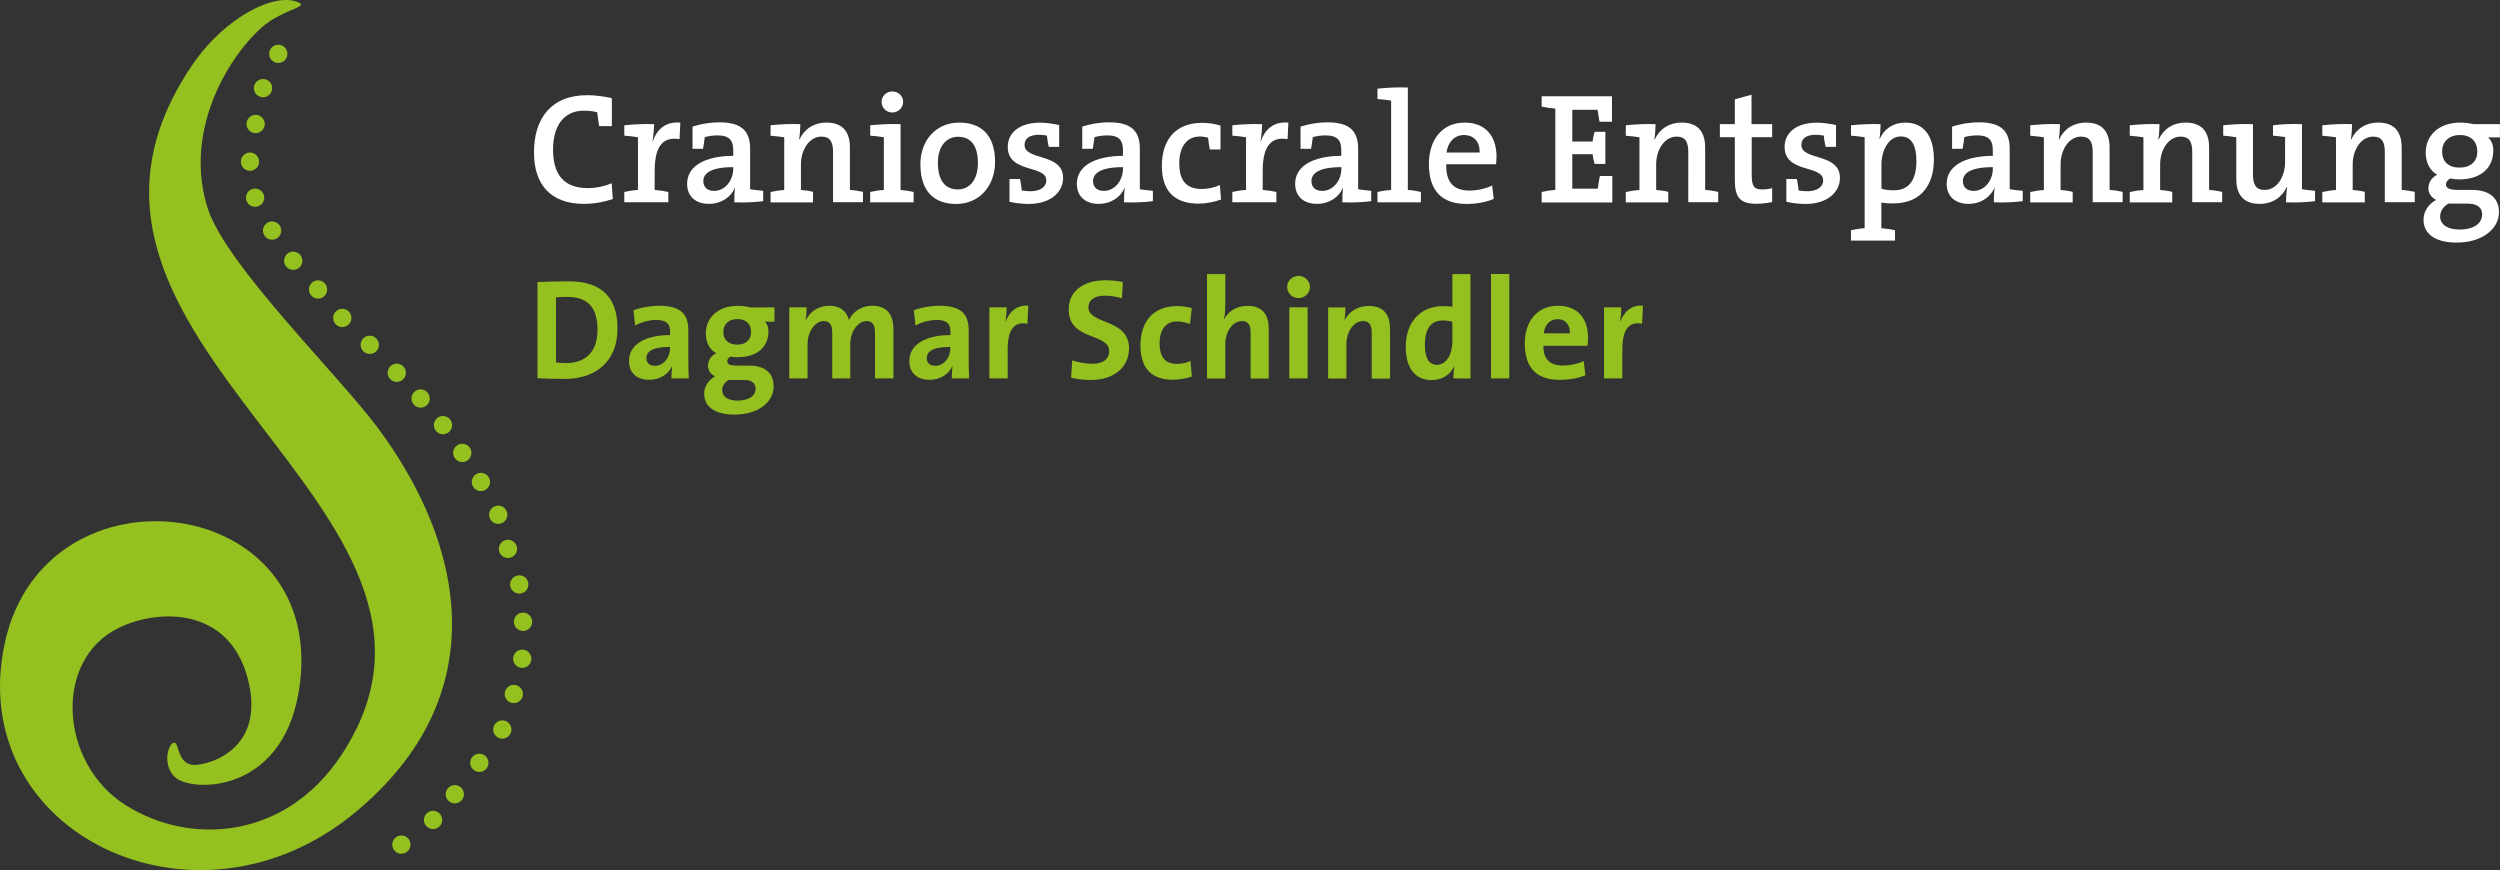 <?xml version="1.0" encoding="utf-8"?>
<!-- Generator: Adobe Illustrator 26.5.0, SVG Export Plug-In . SVG Version: 6.00 Build 0)  -->
<svg version="1.1" id="Ebene_1" xmlns="http://www.w3.org/2000/svg" xmlns:xlink="http://www.w3.org/1999/xlink" x="0px" y="0px"
	 viewBox="0 0 287.32 100" style="enable-background:new 0 0 287.32 100;" xml:space="preserve">
<rect x="0" y="0" width="287.32" height="100" fill="#333333" stroke="none"/>
<style type="text/css">
	.st0{fill:#94C11F;}
	.st1{fill:#FFFFFF;}
</style>
<g>
	<g>
		<path class="st0" d="M22.07,7.51C0.41,39.47,58.26,58.3,39.15,86.9c-6.36,9.51-17.18,10.35-24.67,5.66
			c-7.68-4.81-8.39-16.79-0.79-20.42c4.85-2.32,13.04-2.27,14.93,6.45c1.74,8.05-5.34,9.5-6.55,9.31c-1.7-0.27-1.49-2.55-2.04-2.55
			c-0.66,0-1.44,2.45,0.03,3.92c1.81,1.82,12.25,2.07,14.26-9.69C38.24,56.59,5.18,52.52,0.55,73.9
			c-4.71,21.78,21.89,34.7,40.27,19.47C56.98,80,53.5,62.61,43.29,49c-4.57-6.09-17.27-18.5-19.4-25.01
			c-2.77-8.5,1.94-17.03,6.18-20.83c2.14-1.92,5.26-2.35,4.37-2.82C31.85-1.03,25.92,1.82,22.07,7.51z"/>
		<g>
			<circle class="st0" cx="36.55" cy="33.27" r="1.05"/>
			<circle class="st0" cx="31.27" cy="26.5" r="1.05"/>
			<circle class="st0" cx="30.23" cy="10.13" r="1.05"/>
			<circle class="st0" cx="29.38" cy="14.25" r="1.05"/>
			<circle class="st0" cx="33.7" cy="29.97" r="1.05"/>
			<circle class="st0" cx="28.73" cy="18.58" r="1.05"/>
			<circle class="st0" cx="48.34" cy="45.8" r="1.05"/>
			<circle class="st0" cx="29.32" cy="22.72" r="1.05"/>
			<circle class="st0" cx="49.77" cy="94.23" r="1.05"/>
			<circle class="st0" cx="42.5" cy="39.63" r="1.05"/>
			<circle class="st0" cx="59.05" cy="79.76" r="1.05"/>
			<circle class="st0" cx="39.34" cy="36.54" r="1.05"/>
			<circle class="st0" cx="50.91" cy="48.86" r="1.05"/>
			<circle class="st0" cx="45.6" cy="42.84" r="1.05"/>
			<circle class="st0" cx="53.13" cy="52.05" r="1.05"/>
			<circle class="st0" cx="55.27" cy="55.39" r="1.05"/>
			<circle class="st0" cx="57.73" cy="83.84" r="1.05"/>
			<circle class="st0" cx="57.26" cy="59.16" r="1.05"/>
			<circle class="st0" cx="58.38" cy="63.08" r="1.05"/>
			<circle class="st0" cx="55.09" cy="87.67" r="1.05"/>
			<circle class="st0" cx="59.68" cy="67.17" r="1.05"/>
			<circle class="st0" cx="46.13" cy="97.07" r="1.05"/>
			<circle class="st0" cx="60.11" cy="71.46" r="1.05"/>
			<circle class="st0" cx="52.27" cy="91.28" r="1.05"/>
			<circle class="st0" cx="60.02" cy="75.71" r="1.05"/>
			<circle class="st0" cx="31.98" cy="6.19" r="1.05"/>
		</g>
	</g>
	<g>
		<path class="st1" d="M68.86,14.49c-0.11-0.6-0.16-1.1-0.22-1.59c-0.54-0.14-1.03-0.18-1.55-0.18c-2.37,0-3.53,1.86-3.53,4.47
			c0,2.78,1.16,4.43,4.01,4.43c0.92,0,1.95-0.22,2.73-0.56l0.13,1.81c-0.99,0.34-2.13,0.56-3.31,0.56c-3.83,0-5.75-2.21-5.75-5.91
			c0-3.87,1.93-6.58,6.11-6.58c0.92,0,1.9,0.13,2.84,0.34v3.22L68.86,14.49L68.86,14.49z"/>
		<path class="st1" d="M78.1,15.99c-1.97-0.33-2.86,0.92-2.86,3.62v2.22c0.54,0.04,1.1,0.13,1.57,0.23v1.19h-5.06v-1.19
			c0.47-0.11,1.03-0.2,1.57-0.23v-6.06c-0.43-0.07-1.05-0.14-1.57-0.18V14.4c1.01-0.11,2.31-0.18,3.42-0.13
			c0,0.51-0.07,1.3-0.18,1.99h0.02c0.42-1.21,1.32-2.33,3.18-2.17L78.1,15.99z"/>
		<path class="st1" d="M84.39,23.25c0-0.58,0.02-1.17,0.09-1.66l-0.02-0.02c-0.43,1.07-1.55,1.86-2.98,1.86
			c-1.54,0-2.51-0.87-2.51-2.3c0-2.06,2.06-3.2,5.3-3.22v-0.63c0-1.12-0.41-1.72-1.79-1.72c-0.51,0-1.03,0.07-1.48,0.2
			c-0.04,0.42-0.13,0.87-0.2,1.34h-1.21v-2.55c0.89-0.29,1.95-0.49,3.11-0.49c2.75,0,3.51,1.21,3.51,3.06v4.63
			c0.43,0.07,1.03,0.14,1.5,0.18v1.19C86.76,23.24,85.44,23.31,84.39,23.25z M84.26,19.21c-2.62,0-3.43,0.74-3.43,1.61
			c0,0.69,0.47,1.12,1.23,1.12c1.32,0,2.21-1.26,2.21-2.55v-0.18H84.26z"/>
		<path class="st1" d="M95.74,17.47c0-1.12-0.31-1.77-1.34-1.77c-1.34,0-2.35,1.43-2.35,3.22v2.91c0.47,0.04,0.98,0.11,1.39,0.22
			v1.21h-4.88v-1.19c0.47-0.11,1.03-0.2,1.57-0.23v-6.06c-0.43-0.07-1.05-0.14-1.57-0.18v-1.2c1.01-0.11,2.31-0.18,3.42-0.13
			c0,0.47-0.05,1.25-0.14,1.75l0.04,0.02c0.52-1.16,1.61-1.95,3.11-1.95c2.04,0,2.69,1.28,2.69,2.87v4.86
			c0.52,0.04,1.05,0.13,1.5,0.23v1.19h-3.44C95.74,23.24,95.74,17.47,95.74,17.47z"/>
		<path class="st1" d="M100.01,23.25v-1.19c0.47-0.11,1.03-0.2,1.57-0.23v-6.06c-0.43-0.07-1.05-0.14-1.57-0.18V14.4
			c1.01-0.11,2.31-0.18,3.49-0.13v7.56c0.52,0.04,1.07,0.13,1.5,0.23v1.19H100.01z M102.55,12.93c-0.69,0-1.23-0.54-1.23-1.21
			s0.54-1.21,1.23-1.21s1.25,0.52,1.25,1.21C103.79,12.39,103.23,12.93,102.55,12.93z"/>
		<path class="st1" d="M109.9,23.44c-2.49,0-4.12-1.39-4.12-4.56c0-2.71,1.75-4.79,4.48-4.79c2.4,0,4.1,1.34,4.1,4.5
			C114.37,21.36,112.56,23.44,109.9,23.44z M110.1,15.72c-1.17,0-2.31,0.9-2.31,2.96c0,2.03,0.8,3.09,2.3,3.09
			c1.25,0,2.3-0.98,2.3-3.06C112.38,16.8,111.64,15.72,110.1,15.72z"/>
		<path class="st1" d="M118.24,23.44c-0.69,0-1.55-0.09-2.22-0.25v-2.62h1.21c0.09,0.42,0.16,0.89,0.2,1.32
			c0.29,0.05,0.67,0.09,0.99,0.09c1.09,0,1.83-0.47,1.83-1.25c0-1.81-4.43-0.78-4.43-3.85c0-1.57,1.28-2.78,3.72-2.78
			c0.65,0,1.45,0.11,2.19,0.27v2.51h-1.19c-0.11-0.42-0.18-0.87-0.22-1.3c-0.27-0.05-0.61-0.09-0.92-0.09
			c-1.1,0-1.65,0.45-1.65,1.17c0,1.83,4.43,0.89,4.43,3.78C122.18,22.13,120.68,23.44,118.24,23.44z"/>
		<path class="st1" d="M129.18,23.25c0-0.58,0.02-1.17,0.09-1.66l-0.02-0.02c-0.43,1.07-1.55,1.86-2.98,1.86
			c-1.54,0-2.51-0.87-2.51-2.3c0-2.06,2.06-3.2,5.3-3.22v-0.63c0-1.12-0.41-1.72-1.79-1.72c-0.51,0-1.03,0.07-1.48,0.2
			c-0.04,0.42-0.13,0.87-0.2,1.34h-1.21v-2.55c0.89-0.29,1.95-0.49,3.11-0.49c2.75,0,3.51,1.21,3.51,3.06v4.63
			c0.43,0.07,1.03,0.14,1.5,0.18v1.19C131.54,23.24,130.22,23.31,129.18,23.25z M129.05,19.21c-2.62,0-3.43,0.74-3.43,1.61
			c0,0.69,0.47,1.12,1.23,1.12c1.32,0,2.21-1.26,2.21-2.55v-0.18H129.05z"/>
		<path class="st1" d="M137.71,23.4c-2.4,0-4.18-1.14-4.18-4.34c0-2.86,1.46-4.94,4.61-4.94c0.71,0,1.5,0.11,2.13,0.31v2.75h-1.23
			c-0.09-0.49-0.16-0.94-0.2-1.36c-0.27-0.07-0.61-0.13-0.96-0.13c-1.48,0-2.35,1.19-2.35,3.07c0,1.75,0.61,2.96,2.59,2.96
			c0.71,0,1.48-0.18,2.08-0.45l0.13,1.66C139.63,23.18,138.76,23.4,137.71,23.4z"/>
		<path class="st1" d="M147.98,15.99c-1.97-0.33-2.86,0.92-2.86,3.62v2.22c0.54,0.04,1.1,0.13,1.57,0.23v1.19h-5.06v-1.19
			c0.47-0.11,1.03-0.2,1.57-0.23v-6.06c-0.43-0.07-1.05-0.14-1.57-0.18V14.4c1.01-0.11,2.31-0.18,3.42-0.13
			c0,0.51-0.07,1.3-0.18,1.99h0.02c0.42-1.21,1.32-2.33,3.18-2.17L147.98,15.99z"/>
		<path class="st1" d="M154.27,23.25c0-0.58,0.02-1.17,0.09-1.66l-0.02-0.02c-0.43,1.07-1.55,1.86-2.98,1.86
			c-1.54,0-2.51-0.87-2.51-2.3c0-2.06,2.06-3.2,5.3-3.22v-0.63c0-1.12-0.41-1.72-1.79-1.72c-0.51,0-1.03,0.07-1.48,0.2
			c-0.04,0.42-0.13,0.87-0.2,1.34h-1.21v-2.55c0.89-0.29,1.95-0.49,3.11-0.49c2.75,0,3.51,1.21,3.51,3.06v4.63
			c0.43,0.07,1.03,0.14,1.5,0.18v1.19C156.64,23.24,155.32,23.31,154.27,23.25z M154.15,19.21c-2.62,0-3.43,0.74-3.43,1.61
			c0,0.69,0.47,1.12,1.23,1.12c1.32,0,2.21-1.26,2.21-2.55v-0.18H154.15z"/>
		<path class="st1" d="M163.3,22.06v1.19h-4.99v-1.19c0.47-0.11,1.03-0.2,1.57-0.23V11.56c-0.43-0.07-1.05-0.14-1.57-0.18v-1.19
			c1.01-0.11,2.31-0.18,3.49-0.13v11.77C162.32,21.86,162.86,21.95,163.3,22.06z"/>
		<path class="st1" d="M171.94,18.88h-5.73c-0.05,2.08,0.87,3.02,2.66,3.02c0.92,0,1.88-0.22,2.62-0.58l0.18,1.54
			c-0.9,0.38-2.01,0.58-3.11,0.58c-2.8,0-4.34-1.45-4.34-4.61c0-2.71,1.48-4.74,4.1-4.74c2.57,0,3.67,1.75,3.67,3.89
			C171.99,18.23,171.97,18.54,171.94,18.88z M168.25,15.52c-1.08,0-1.84,0.8-2.01,2.01h3.81C170.09,16.29,169.39,15.52,168.25,15.52
			z"/>
		<path class="st1" d="M177.18,23.25v-1.19c0.47-0.11,1.03-0.2,1.57-0.23v-9.35c-0.54-0.04-1.1-0.13-1.57-0.23v-1.19h8.08v2.93
			h-1.43c-0.09-0.51-0.18-1-0.22-1.37h-2.91v3.65h2.33c0.05-0.4,0.13-0.78,0.24-1.12h1.23v3.69h-1.23c-0.11-0.34-0.2-0.76-0.24-1.12
			h-2.33v3.96h2.93c0.04-0.43,0.13-0.92,0.24-1.45h1.43v3.04h-8.12V23.25z"/>
		<path class="st1" d="M194.03,17.47c0-1.12-0.31-1.77-1.34-1.77c-1.34,0-2.35,1.43-2.35,3.22v2.91c0.47,0.04,0.98,0.11,1.39,0.22
			v1.21h-4.88v-1.19c0.47-0.11,1.03-0.2,1.57-0.23v-6.06c-0.43-0.07-1.05-0.14-1.57-0.18v-1.2c1.01-0.11,2.31-0.18,3.42-0.13
			c0,0.47-0.05,1.25-0.14,1.75l0.04,0.02c0.52-1.16,1.61-1.95,3.11-1.95c2.04,0,2.69,1.28,2.69,2.87v4.86
			c0.52,0.04,1.05,0.13,1.5,0.23v1.19h-3.44L194.03,17.47L194.03,17.47z"/>
		<path class="st1" d="M201.88,23.42c-1.92,0-2.5-0.74-2.5-2.75v-4.9h-1.72v-1.5h1.72v-2.86l1.92-0.52v3.38h2.37v1.5h-2.35v4.3
			c0,1.34,0.27,1.7,1.18,1.7c0.4,0,0.83-0.05,1.17-0.14v1.59C203.15,23.33,202.48,23.42,201.88,23.42z"/>
		<path class="st1" d="M207.52,23.44c-0.69,0-1.55-0.09-2.22-0.25v-2.62h1.21c0.09,0.42,0.16,0.89,0.2,1.32
			c0.29,0.05,0.67,0.09,0.99,0.09c1.09,0,1.83-0.47,1.83-1.25c0-1.81-4.43-0.78-4.43-3.85c0-1.57,1.28-2.78,3.72-2.78
			c0.65,0,1.45,0.11,2.19,0.27v2.51h-1.19c-0.11-0.42-0.18-0.87-0.22-1.3c-0.27-0.05-0.61-0.09-0.92-0.09
			c-1.1,0-1.65,0.45-1.65,1.17c0,1.83,4.43,0.89,4.43,3.78C211.46,22.13,209.96,23.44,207.52,23.44z"/>
		<path class="st1" d="M217.58,23.38c-0.51,0-0.89-0.02-1.36-0.11v2.96c0.54,0.04,1.1,0.13,1.57,0.23v1.19h-5.06v-1.19
			c0.47-0.11,1.03-0.2,1.57-0.23V15.77c-0.43-0.07-1.05-0.14-1.57-0.18V14.4c1.01-0.11,2.33-0.18,3.4-0.13
			c0,0.47-0.04,1.19-0.13,1.68h0.04c0.51-1.14,1.54-1.86,2.93-1.86c2.12,0,3.29,1.52,3.29,4.23
			C222.26,21.48,220.58,23.38,217.58,23.38z M218.45,15.68c-1.45,0-2.22,1.7-2.22,3.24v2.77c0.43,0.13,0.89,0.18,1.43,0.18
			c1.54,0,2.59-0.94,2.59-3.36C220.24,16.69,219.68,15.68,218.45,15.68z"/>
		<path class="st1" d="M229.15,23.25c0-0.58,0.02-1.17,0.09-1.66l-0.02-0.02c-0.43,1.07-1.55,1.86-2.98,1.86
			c-1.54,0-2.51-0.87-2.51-2.3c0-2.06,2.06-3.2,5.3-3.22v-0.63c0-1.12-0.41-1.72-1.79-1.72c-0.51,0-1.03,0.07-1.48,0.2
			c-0.04,0.42-0.13,0.87-0.2,1.34h-1.21v-2.55c0.89-0.29,1.95-0.49,3.11-0.49c2.75,0,3.51,1.21,3.51,3.06v4.63
			c0.43,0.07,1.03,0.14,1.5,0.18v1.19C231.52,23.24,230.2,23.31,229.15,23.25z M229.02,19.21c-2.62,0-3.43,0.74-3.43,1.61
			c0,0.69,0.47,1.12,1.23,1.12c1.32,0,2.21-1.26,2.21-2.55v-0.18H229.02z"/>
		<path class="st1" d="M240.51,17.47c0-1.12-0.31-1.77-1.34-1.77c-1.34,0-2.35,1.43-2.35,3.22v2.91c0.47,0.04,0.98,0.11,1.39,0.22
			v1.21h-4.88v-1.19c0.47-0.11,1.03-0.2,1.57-0.23v-6.06c-0.43-0.07-1.05-0.14-1.57-0.18v-1.2c1.01-0.11,2.31-0.18,3.42-0.13
			c0,0.47-0.05,1.25-0.14,1.75l0.04,0.02c0.52-1.16,1.61-1.95,3.11-1.95c2.04,0,2.69,1.28,2.69,2.87v4.86
			c0.52,0.04,1.05,0.13,1.5,0.23v1.19h-3.44L240.51,17.47L240.51,17.47z"/>
		<path class="st1" d="M251.95,17.47c0-1.12-0.31-1.77-1.34-1.77c-1.34,0-2.35,1.43-2.35,3.22v2.91c0.47,0.04,0.98,0.11,1.39,0.22
			v1.21h-4.88v-1.19c0.47-0.11,1.03-0.2,1.57-0.23v-6.06c-0.43-0.07-1.05-0.14-1.57-0.18v-1.2c1.01-0.11,2.31-0.18,3.42-0.13
			c0,0.47-0.05,1.25-0.14,1.75l0.04,0.02c0.52-1.16,1.61-1.95,3.11-1.95c2.04,0,2.69,1.28,2.69,2.87v4.86
			c0.52,0.04,1.05,0.13,1.5,0.23v1.19h-3.44L251.95,17.47L251.95,17.47z"/>
		<path class="st1" d="M262.73,23.25c0-0.51,0.04-1.23,0.13-1.75l-0.04-0.02c-0.54,1.16-1.61,1.95-3.13,1.95
			c-2.04,0-2.68-1.28-2.68-2.87v-4.79c-0.43-0.07-1.03-0.14-1.5-0.18V14.4c0.94-0.11,2.24-0.18,3.42-0.13v5.79
			c0,1.12,0.31,1.77,1.34,1.77c1.36,0,2.35-1.43,2.35-3.22v-2.86c-0.38-0.05-0.92-0.13-1.39-0.16V14.4
			c0.96-0.13,2.21-0.18,3.33-0.13v7.48c0.43,0.07,1.01,0.14,1.5,0.18v1.19C265.12,23.24,263.8,23.31,262.73,23.25z"/>
		<path class="st1" d="M274.08,17.47c0-1.12-0.31-1.77-1.34-1.77c-1.34,0-2.35,1.43-2.35,3.22v2.91c0.47,0.04,0.98,0.11,1.39,0.22
			v1.21h-4.88v-1.19c0.47-0.11,1.03-0.2,1.57-0.23v-6.06c-0.43-0.07-1.05-0.14-1.57-0.18v-1.2c1.01-0.11,2.31-0.18,3.42-0.13
			c0,0.47-0.05,1.25-0.14,1.75l0.04,0.02c0.52-1.16,1.61-1.95,3.11-1.95c2.04,0,2.69,1.28,2.69,2.87v4.86
			c0.52,0.04,1.05,0.13,1.5,0.23v1.19h-3.44V17.47z"/>
		<path class="st1" d="M282.35,27.88c-2.35,0-3.82-0.9-3.82-2.64c0-1.01,0.67-1.86,1.45-2.26c-0.54-0.27-0.89-0.74-0.89-1.34
			c0-0.67,0.4-1.27,1.01-1.55c-0.81-0.47-1.32-1.37-1.32-2.55c0-1.88,1.39-3.45,4.01-3.45c0.52,0,1.01,0.07,1.48,0.18h3.04v1.52
			h-1.37c0.38,0.32,0.61,0.85,0.61,1.5c0,1.93-1.34,3.33-3.94,3.33c-0.32,0-0.71-0.04-0.99-0.11c-0.34,0.16-0.51,0.43-0.51,0.69
			c0,0.45,0.42,0.63,1.48,0.63h1.54c1.95,0,3.07,0.92,3.07,2.55C287.21,26.33,285.24,27.88,282.35,27.88z M283.61,23.4h-1.68
			c-0.16,0-0.38,0-0.51-0.02c-0.61,0.34-0.98,0.89-0.98,1.5c0,0.96,0.9,1.5,2.21,1.5c1.68,0,2.62-0.71,2.62-1.75
			C285.28,23.91,284.75,23.4,283.61,23.4z M282.71,15.52c-1.28,0-2.04,0.78-2.04,1.88c0,1.19,0.72,1.86,2.01,1.86
			c1.23,0,2.03-0.67,2.03-1.84C284.7,16.24,283.98,15.52,282.71,15.52z"/>
	</g>
	<g>
		<path class="st0" d="M64.86,43.55c-1.15,0-2.15-0.05-3.09-0.08V32.41c0.87-0.03,2.22-0.08,3.58-0.08c3.44,0,5.62,1.53,5.62,5.42
			C70.97,41.56,68.47,43.55,64.86,43.55z M65.2,34.12c-0.49,0-0.95,0.02-1.3,0.05v7.48c0.3,0.05,0.74,0.08,1.17,0.08
			c2.09,0,3.6-1.18,3.6-3.81C68.67,35.53,67.73,34.12,65.2,34.12z"/>
		<path class="st0" d="M77.17,43.49c0-0.48,0.02-0.95,0.08-1.38l-0.02-0.02c-0.4,0.92-1.4,1.56-2.61,1.56
			c-1.48,0-2.33-0.84-2.33-2.15c0-1.96,1.94-2.99,4.72-2.99v-0.44c0-0.85-0.41-1.3-1.6-1.3c-0.74,0-1.73,0.25-2.42,0.64l-0.18-1.76
			c0.82-0.3,1.87-0.51,2.93-0.51c2.63,0,3.37,1.07,3.37,2.85v3.4c0,0.66,0.02,1.43,0.05,2.1H77.17z M77,39.87
			c-2.22,0-2.71,0.64-2.71,1.3c0,0.53,0.36,0.87,0.97,0.87c1.04,0,1.74-0.99,1.74-1.97V39.87z"/>
		<path class="st0" d="M84.43,47.65c-2.17,0-3.5-0.82-3.5-2.42c0-0.85,0.58-1.63,1.25-1.97c-0.49-0.25-0.81-0.67-0.81-1.25
			c0-0.59,0.4-1.2,0.97-1.41c-0.81-0.41-1.22-1.28-1.22-2.28c0-1.73,1.3-3.17,3.7-3.17c0.54,0,0.97,0.08,1.43,0.18h2.76v1.64h-1.1
			c0.25,0.23,0.41,0.62,0.41,1.09c0,1.81-1.27,2.99-3.54,2.99c-0.28,0-0.59-0.02-0.81-0.07c-0.26,0.12-0.39,0.33-0.39,0.53
			c0,0.38,0.31,0.51,1.27,0.51h1.27c1.77,0,2.79,0.82,2.79,2.4C88.92,46.18,87.16,47.65,84.43,47.65z M85.55,43.67h-1.43
			c-0.12,0-0.28,0-0.38,0c-0.47,0.26-0.74,0.7-0.74,1.17c0,0.76,0.69,1.2,1.74,1.2c1.38,0,2.1-0.58,2.1-1.35
			C86.85,44.1,86.46,43.67,85.55,43.67z M84.74,36.67c-1,0-1.61,0.61-1.61,1.48c0,0.9,0.59,1.46,1.61,1.46
			c0.95,0,1.58-0.54,1.58-1.45C86.32,37.22,85.73,36.67,84.74,36.67z"/>
		<path class="st0" d="M100.56,43.49v-5.18c0-0.87-0.2-1.41-0.97-1.41c-0.92,0-1.87,1.09-1.87,2.68v3.91h-2.07v-5.18
			c0-0.81-0.17-1.41-0.97-1.41c-0.97,0-1.87,1.15-1.87,2.68v3.91h-2.1v-8.17h1.99c0,0.38-0.03,0.99-0.11,1.46h0.03
			c0.49-1,1.48-1.64,2.7-1.64c1.45,0,2.05,0.86,2.25,1.64c0.38-0.81,1.28-1.64,2.66-1.64c1.58,0,2.45,0.87,2.45,2.73v5.62
			C102.68,43.49,100.56,43.49,100.56,43.49z"/>
		<path class="st0" d="M109.39,43.49c0-0.48,0.02-0.95,0.08-1.38l-0.02-0.02c-0.4,0.92-1.4,1.56-2.61,1.56
			c-1.48,0-2.33-0.84-2.33-2.15c0-1.96,1.94-2.99,4.72-2.99v-0.44c0-0.85-0.41-1.3-1.6-1.3c-0.74,0-1.73,0.25-2.42,0.64l-0.18-1.76
			c0.82-0.3,1.87-0.51,2.93-0.51c2.63,0,3.37,1.07,3.37,2.85v3.4c0,0.66,0.02,1.43,0.05,2.1H109.39z M109.22,39.87
			c-2.22,0-2.71,0.64-2.71,1.3c0,0.53,0.36,0.87,0.97,0.87c1.04,0,1.74-0.99,1.74-1.97V39.87z"/>
		<path class="st0" d="M118.08,37.21c-1.51-0.31-2.27,0.67-2.27,2.94v3.34h-2.1v-8.17h1.99c0,0.41-0.05,1.07-0.15,1.64h0.03
			c0.4-1.04,1.18-1.94,2.6-1.83L118.08,37.21z"/>
		<path class="st0" d="M125.37,43.67c-0.79,0-1.58-0.08-2.27-0.26l0.13-1.99c0.62,0.21,1.51,0.39,2.32,0.39
			c1.09,0,1.92-0.44,1.92-1.46c0-2.12-4.65-1.15-4.65-4.8c0-1.97,1.56-3.34,4.22-3.34c0.62,0,1.35,0.08,2.01,0.2l-0.11,1.87
			c-0.62-0.18-1.32-0.3-1.99-0.3c-1.23,0-1.86,0.56-1.86,1.35c0,1.99,4.67,1.25,4.67,4.72C129.75,42.14,128.09,43.67,125.37,43.67z"
			/>
		<path class="st0" d="M134.75,43.64c-2.27,0-3.68-1.18-3.68-3.96c0-2.55,1.33-4.5,4.22-4.5c0.56,0,1.15,0.08,1.68,0.23l-0.21,1.83
			c-0.44-0.16-0.95-0.3-1.48-0.3c-1.33,0-2.01,0.99-2.01,2.53c0,1.4,0.54,2.35,1.94,2.35c0.56,0,1.17-0.11,1.61-0.34l0.16,1.79
			C136.43,43.47,135.62,43.64,134.75,43.64z"/>
		<path class="st0" d="M143.73,43.49v-5.23c0-0.85-0.23-1.36-1-1.36c-1.07,0-1.91,1.22-1.91,2.65v3.95h-2.1v-12h2.1V35
			c0,0.49-0.03,1.18-0.15,1.66l0.03,0.02c0.48-0.92,1.41-1.53,2.68-1.53c1.84,0,2.43,1.18,2.43,2.61v5.74h-2.08V43.49z"/>
		<path class="st0" d="M149.23,34.26c-0.72,0-1.3-0.58-1.3-1.28c0-0.69,0.58-1.27,1.3-1.27s1.32,0.56,1.32,1.27
			S149.96,34.26,149.23,34.26z M148.18,43.49v-8.17h2.1v8.17C150.28,43.49,148.18,43.49,148.18,43.49z"/>
		<path class="st0" d="M157.65,43.49v-5.23c0-0.85-0.23-1.36-1-1.36c-1.07,0-1.91,1.22-1.91,2.65v3.95h-2.1v-8.17h1.99
			c0,0.38-0.03,1.02-0.11,1.45l0.02,0.02c0.49-0.97,1.45-1.64,2.78-1.64c1.84,0,2.43,1.18,2.43,2.61v5.74h-2.1V43.49z"/>
		<path class="st0" d="M167.04,43.49c0-0.39,0.03-0.92,0.1-1.36h-0.03c-0.43,0.9-1.33,1.55-2.58,1.55c-1.99,0-2.97-1.5-2.97-3.83
			c0-2.76,1.61-4.67,4.32-4.67c0.35,0,0.67,0.02,1.04,0.07V31.5H169v12L167.04,43.49L167.04,43.49z M166.91,36.96
			c-0.38-0.08-0.74-0.13-1.1-0.13c-1.2,0-2.05,0.76-2.05,2.78c0,1.53,0.44,2.32,1.4,2.32c1.1,0,1.76-1.28,1.76-2.68L166.91,36.96
			L166.91,36.96z"/>
		<path class="st0" d="M171.36,43.49v-12h2.1v12H171.36z"/>
		<path class="st0" d="M182.44,39.74h-5.06c-0.02,1.53,0.74,2.27,2.25,2.27c0.81,0,1.68-0.18,2.38-0.51l0.2,1.63
			c-0.87,0.35-1.91,0.53-2.93,0.53c-2.6,0-4.04-1.3-4.04-4.18c0-2.5,1.38-4.34,3.83-4.34c2.38,0,3.44,1.63,3.44,3.65
			C182.51,39.06,182.49,39.39,182.44,39.74z M179.01,36.68c-0.87,0-1.48,0.64-1.59,1.63h3.01
			C180.45,37.29,179.89,36.68,179.01,36.68z"/>
		<path class="st0" d="M188.72,37.21c-1.51-0.31-2.27,0.67-2.27,2.94v3.34h-2.1v-8.17h1.99c0,0.41-0.05,1.07-0.15,1.64h0.03
			c0.4-1.04,1.18-1.94,2.6-1.83L188.72,37.21z"/>
	</g>
</g>
</svg>
